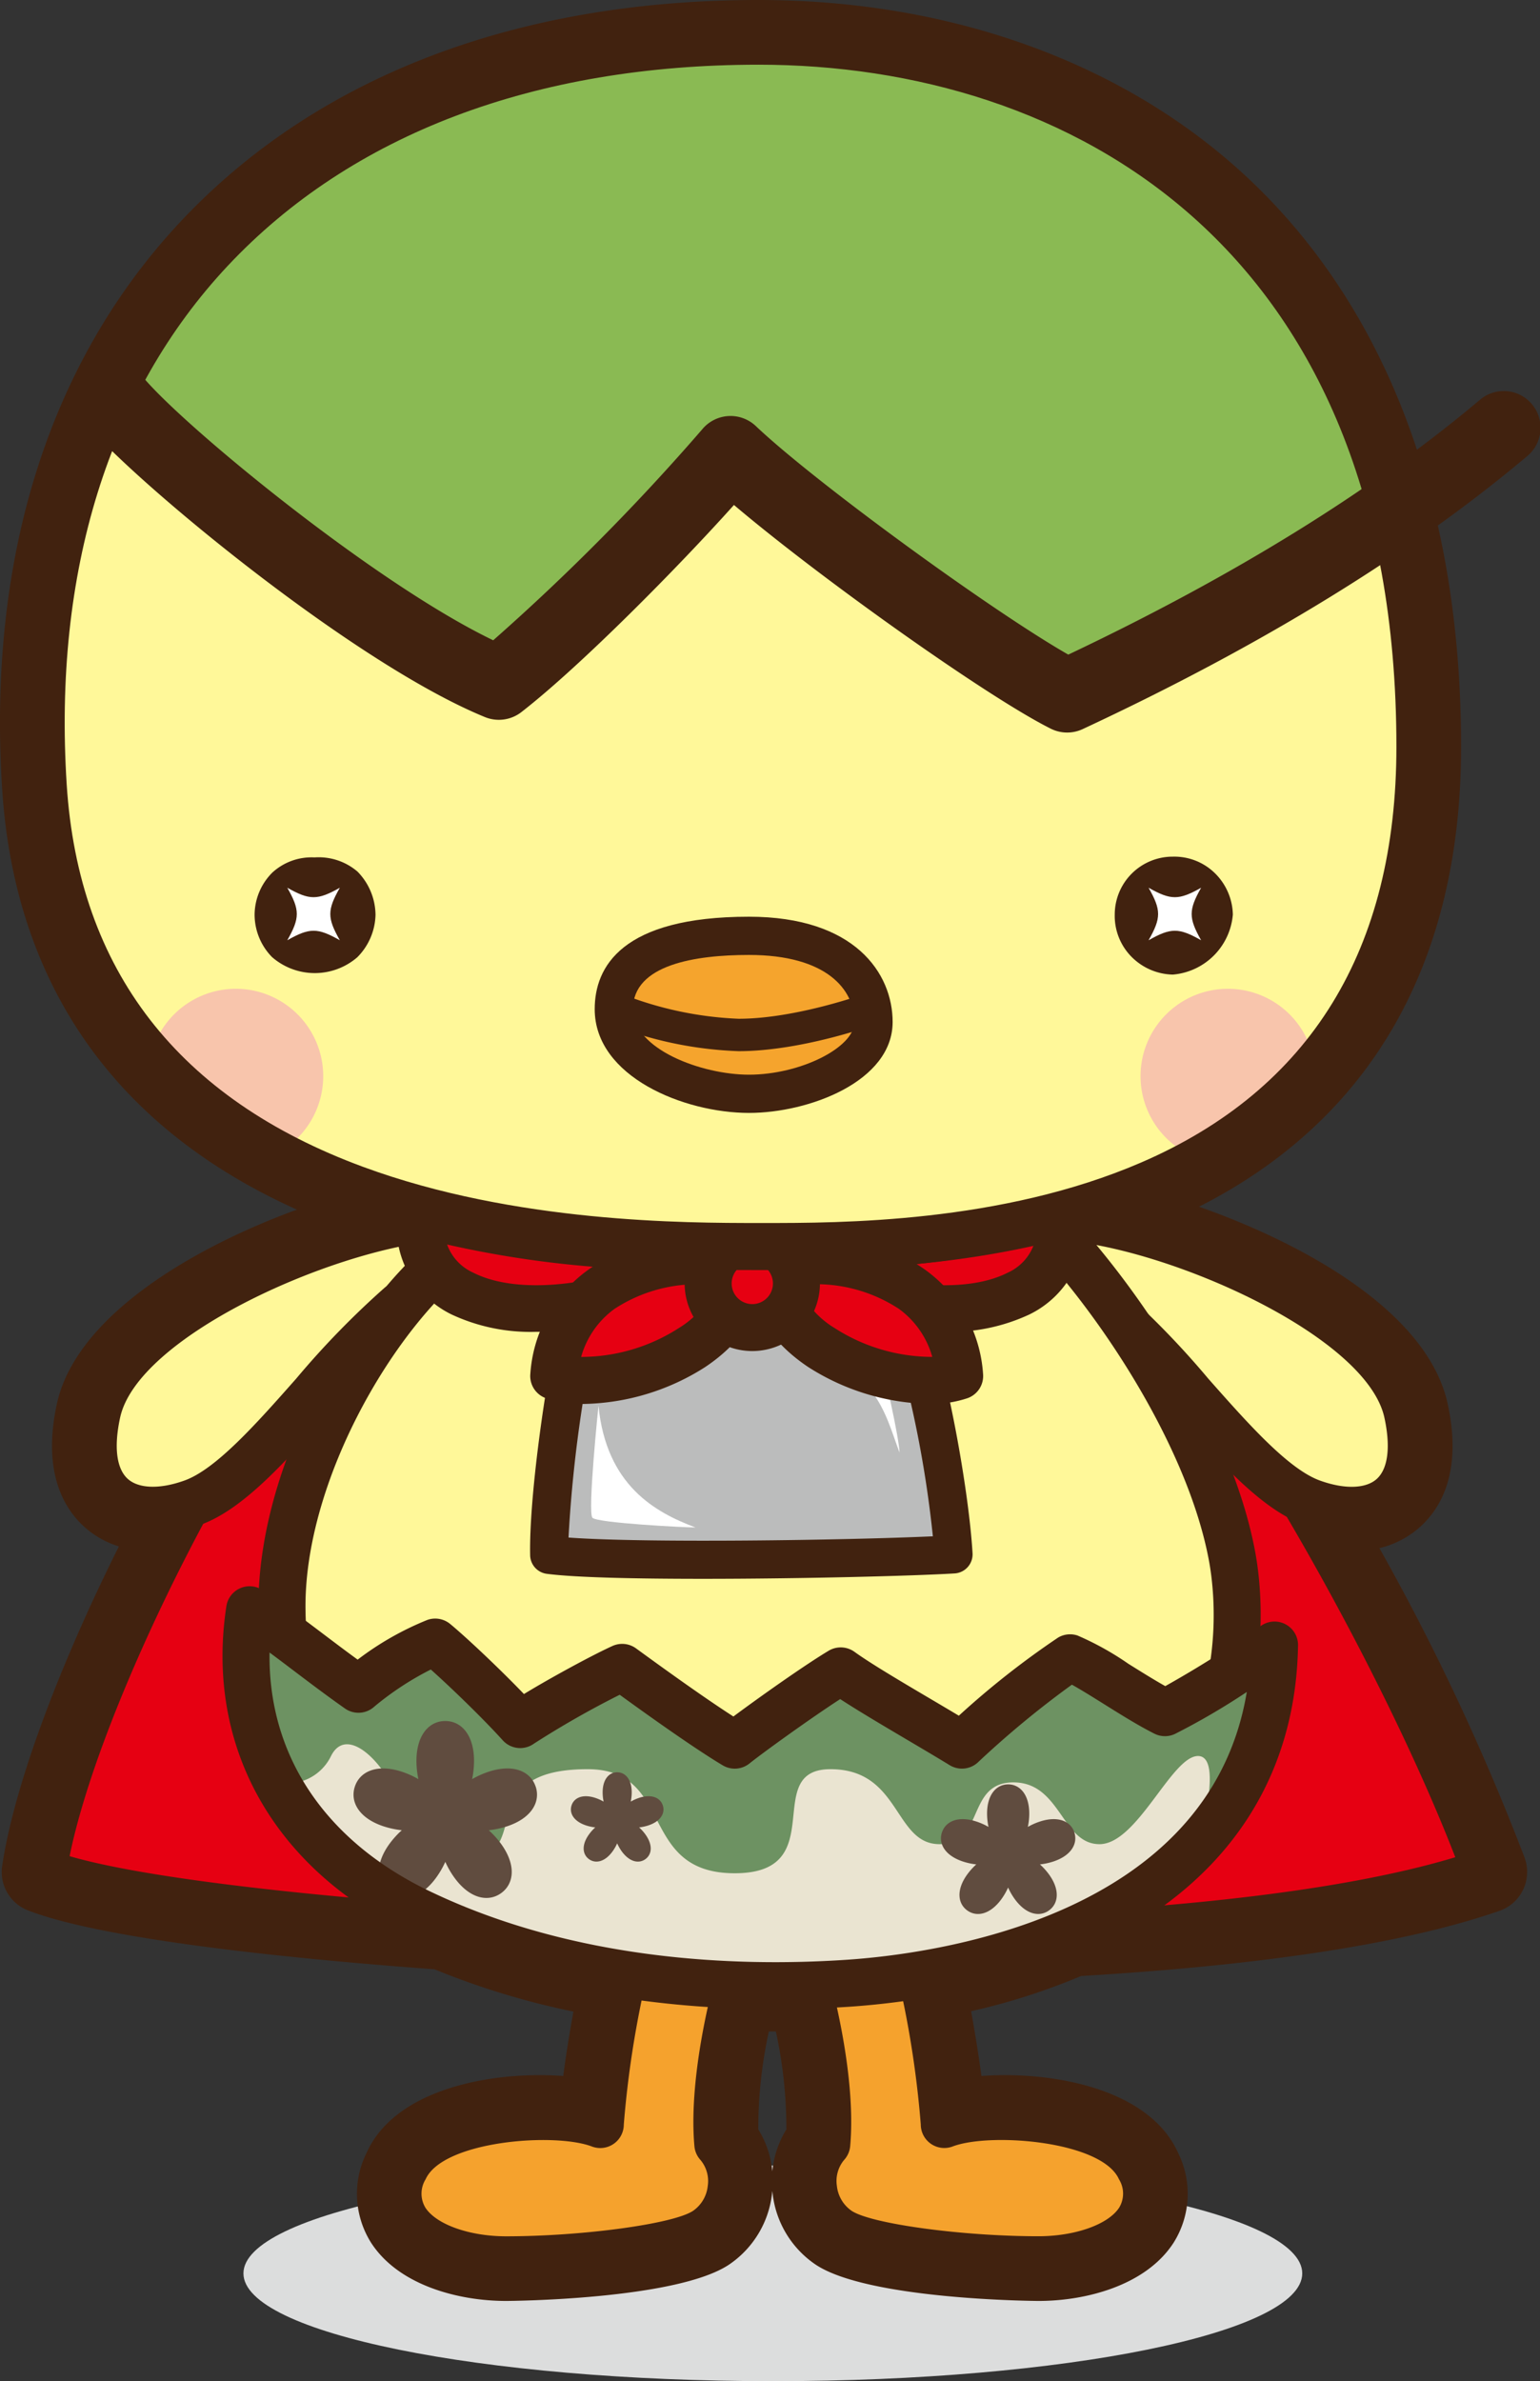 <svg xmlns="http://www.w3.org/2000/svg" xmlns:xlink="http://www.w3.org/1999/xlink" viewBox="0 0 134.315 207.672">
<rect x="0" y="0" width="134.315" height="207.672" fill="#333333" stroke="none"/>
<defs>
<clipPath id="clip-path">
<path d="M5.857,70.629C8.42,110.8,55.008,110.8,68.254,110.8s57.676.426,57.676-43.587S97.748,5.677,68.254,5.677c-38.9,0-65.01,24.013-62.4,64.952" transform="translate(-5.677 -5.677)" fill="none"/>
</clipPath>
</defs>
<g transform="translate(67.157 103.836)">
<g transform="translate(-67.158 -103.836)">
<path d="M125.912,307.946c0,5.2-20.675,9.4-46.173,9.4s-46.174-4.209-46.174-9.4,20.673-9.406,46.174-9.406,46.173,4.211,46.173,9.406" transform="translate(-12.332 -109.679)" fill="#dcdddd"/>
<path d="M90.578,200.671c-.147,0-14.812-.086-19.435-3.169a8.652,8.652,0,0,1-3.752-6.184q-.014-.121-.027-.243c-.007.08-.016.16-.026.24a8.647,8.647,0,0,1-3.753,6.188c-4.622,3.082-19.287,3.168-19.435,3.168-4.106,0-9.357-1.332-11.779-5.074a8.006,8.006,0,0,1-.39-7.854c2.534-5.654,11.118-7.142,17.146-6.691.228-1.743.542-3.712.889-5.618a67.79,67.79,0,0,1-12.121-3.69c-10.5-.768-28.472-2.426-35.45-5.135a3.591,3.591,0,0,1-2.253-3.874c1-6.765,4.8-17.1,10.18-27.87a8.06,8.06,0,0,1-3.03-1.719c-1.791-1.628-3.658-4.807-2.382-10.7C6.617,114.8,16.8,108.818,25.9,105.494,10.1,98.4,1.28,85.892.188,68.772-1.1,48.647,4.287,31.548,15.755,19.324,27.616,6.682,45.049,0,66.169,0,82.813,0,97.848,5.4,108.5,15.21c12.389,11.406,18.936,28.666,18.936,49.914,0,18.832-7.849,32.5-22.858,40.115,8.963,3.152,19.937,9.1,21.69,17.2,1.3,5.992-.64,9.181-2.493,10.8a8.175,8.175,0,0,1-3.464,1.777,202.588,202.588,0,0,1,12.669,27.013,3.591,3.591,0,0,1-2.2,4.62c-8.1,2.815-20.373,4.726-36.49,5.682A56.34,56.34,0,0,1,84.7,175.4c.349,1.917.666,3.9.9,5.652,6.026-.452,14.615,1.037,17.148,6.693a8.007,8.007,0,0,1-.39,7.851C99.935,199.338,94.684,200.671,90.578,200.671ZM70.525,169.939A3.591,3.591,0,0,1,74,172.64c.669,2.618,2.172,9.289,1.683,14.674a3.593,3.593,0,0,1-.927,2.1,1.386,1.386,0,0,0-.238,1.037,1.523,1.523,0,0,0,.606,1.075c1.417.882,8.828,1.964,15.45,1.964,3.13,0,5.282-1.072,5.751-1.8.051-.079.187-.29-.135-1.009-1.039-2.32-9.665-3.146-12.543-2.048a3.591,3.591,0,0,1-4.871-3.356,83.959,83.959,0,0,0-1.8-11.949,3.591,3.591,0,0,1,2.907-4.294,51.318,51.318,0,0,0,12.111-3.531,3.593,3.593,0,0,1,1.249-.3c13.49-.774,24.1-2.2,31.635-4.245a221.279,221.279,0,0,0-14.233-28.383,3.591,3.591,0,0,1,4.64-5.067c.121.057.238.113.357.156,1.757.633,3,.533,3.407.174.325-.284.733-1.421.2-3.878-1.147-5.3-13.928-11.905-23.744-13.835a3.59,3.59,0,0,1-.905-.307,3.566,3.566,0,0,1-.957,0c-.19-.025-.378-.049-.559-.067-.011,0-.493-.05-1.258-.12a3.592,3.592,0,0,1-.579-7.051c19.249-5.031,29.01-17.633,29.01-37.457,0-53.763-41.4-57.941-54.086-57.941-19.085,0-34.707,5.9-45.175,17.056C10.917,34.979,6.2,50.22,7.356,68.314c1.144,17.9,12.043,29.428,32.4,34.261a3.591,3.591,0,0,1-.5,7.069c-.676.063-1.093.106-1.1.107-.253.027-.517.058-.791.1a3.6,3.6,0,0,1-1.256-.045,3.568,3.568,0,0,1-1.174.488c-9.907,2.174-21.827,8.482-22.951,13.67-.527,2.436-.127,3.578.193,3.868.364.331,1.477.458,3.059-.046a3.592,3.592,0,0,1,4.249,5.132C13.956,143.121,9.622,153.6,7.9,160.771c5.909,1.448,17.08,2.844,31.1,3.853a3.6,3.6,0,0,1,1.151.278,62.293,62.293,0,0,0,14.656,4.11,3.592,3.592,0,0,1,2.949,4.3,85.334,85.334,0,0,0-1.808,11.965,3.591,3.591,0,0,1-4.87,3.356c-2.879-1.1-11.5-.271-12.543,2.046-.323.721-.187.932-.135,1.012.469.724,2.621,1.8,5.75,1.8,6.624,0,14.036-1.081,15.457-1.967a1.52,1.52,0,0,0,.6-1.072,1.381,1.381,0,0,0-.238-1.035,3.589,3.589,0,0,1-.929-2.1c-.491-5.388,1.018-12.068,1.688-14.69a3.585,3.585,0,0,1,3.61-2.7c2,.073,4.038.078,6.071.014Zm-4.387,15.77a8.392,8.392,0,0,1,1.227,3.655,8.4,8.4,0,0,1,1.225-3.653,39.9,39.9,0,0,0-.917-8.543c-.2,0-.41,0-.614,0A39.882,39.882,0,0,0,66.138,185.708Zm19.825-.428h0Z" transform="translate(-0.002 0)" fill="#41220f"/>
<path d="M75.623,265.474a87.6,87.6,0,0,0-3.1,17.337c-3.591-1.368-14.877-1.025-17.1,3.934-2.309,5.15,3.418,7.867,8.893,7.867s14.877-.855,17.443-2.566a5.151,5.151,0,0,0,1.024-7.526c-.512-5.642,1.54-13.956,2.567-16.725" transform="translate(-20.171 -97.531)" fill="#f5a22d"/>
<path d="M63.125,295.471c-3.7,0-8.4-1.148-10.488-4.371a6.386,6.386,0,0,1-.277-6.386c2.418-5.4,11.792-6.292,17.086-5.6.5-4.736,2.012-12.688,3.055-15.535a2.052,2.052,0,0,1,3.854,1.411,87.335,87.335,0,0,0-2.971,16.632,2.052,2.052,0,0,1-2.783,1.917c-3.277-1.248-13-.481-14.5,2.855a2.374,2.374,0,0,0-.023,2.477c.952,1.47,3.848,2.5,7.042,2.5,6.669,0,14.593-1.079,16.305-2.221a3.018,3.018,0,0,0,1.281-2.172,2.859,2.859,0,0,0-.631-2.26,2.048,2.048,0,0,1-.531-1.2c-.578-6.361,1.766-15.144,2.685-17.623a2.052,2.052,0,1,1,3.849,1.427c-.884,2.384-2.778,9.956-2.49,15.227a7.009,7.009,0,0,1,1.192,4.924,7.11,7.11,0,0,1-3.079,5.094C78.144,294.936,66.813,295.471,63.125,295.471Z" transform="translate(-18.977 -96.339)" fill="#41220f"/>
<path d="M119.662,265.474a87.591,87.591,0,0,1,3.1,17.337c3.589-1.368,14.878-1.025,17.1,3.934,2.31,5.15-3.42,7.867-8.893,7.867s-14.876-.855-17.441-2.566a5.154,5.154,0,0,1-1.027-7.526c.512-5.642-1.538-13.956-2.565-16.725" transform="translate(-40.388 -97.531)" fill="#f5a22d"/>
<path d="M129.771,295.471c-3.688,0-15.019-.535-18.581-2.911a7.114,7.114,0,0,1-3.078-5.091,7.013,7.013,0,0,1,1.19-4.926c.29-5.275-1.6-12.845-2.488-15.228a2.052,2.052,0,1,1,3.849-1.427c.919,2.478,3.262,11.258,2.684,17.624a2.06,2.06,0,0,1-.529,1.2,2.861,2.861,0,0,0-.63,2.262,3.021,3.021,0,0,0,1.28,2.171c1.712,1.142,9.635,2.221,16.3,2.221,3.195,0,6.091-1.027,7.043-2.5a2.37,2.37,0,0,0-.023-2.475c-1.494-3.338-11.219-4.1-14.5-2.856a2.052,2.052,0,0,1-2.783-1.917,87.346,87.346,0,0,0-2.969-16.632,2.052,2.052,0,0,1,3.853-1.411c1.043,2.846,2.555,10.8,3.054,15.535,5.294-.694,14.667.2,17.086,5.6a6.385,6.385,0,0,1-.277,6.384C138.173,294.323,133.473,295.471,129.771,295.471Z" transform="translate(-39.196 -96.339)" fill="#41220f"/>
<path d="M37.558,167.373C26.4,174.3,8.229,209.12,5.921,224.7c9.551,3.71,45.373,6.048,62.908,6.157S116,230.184,131.78,224.7c-6.541-17.987-23.041-47.325-34.269-57.467-11.087,4.755-46.869,3.6-59.954.138" transform="translate(-2.176 -61.439)" fill="#e60012"/>
<path d="M70.61,231.728q-1.556,0-2.985-.009c-16.82-.1-53.5-2.358-63.639-6.3A2.051,2.051,0,0,1,2.7,223.21c2.389-16.129,20.978-51.566,32.584-58.772a2.061,2.061,0,0,1,1.607-.24c12.583,3.329,48.075,4.483,58.62-.04a2.054,2.054,0,0,1,2.184.363c11.426,10.321,28.1,39.808,34.822,58.289a2.053,2.053,0,0,1-1.255,2.64C115.806,230.819,87.784,231.728,70.61,231.728Zm-63.553-9.6c10.814,3.162,42.688,5.378,60.592,5.488,15.8.1,44.033-.5,60.263-5.395-6.683-17.282-21.656-43.673-32.06-53.8-12.615,4.369-45.486,3.242-59.107-.027C26.422,175.735,10.179,206.706,7.057,222.127Z" transform="translate(-0.985 -60.248)" fill="#41220f"/>
<path d="M39.561,175.2c-6.164,5.1-12.615,15.188-18.037,17.143s-9.96-.306-8.329-7.844c1.865-8.619,20.04-16.064,29.315-17.023,0,0,11.93-1.229,12.358-.242S39.561,175.2,39.561,175.2" transform="translate(-4.725 -61.299)" fill="#fff899"/>
<path d="M16.865,193.859A7.233,7.233,0,0,1,12,192.183c-1.541-1.348-3.139-4.06-2-9.317,2.116-9.782,21.345-17.622,31.11-18.631,13.429-1.384,13.88-.338,14.452.985.883,2.039-1.321,3.274-3.091,4.266-1.289.723-3.1,1.649-5.395,2.751-3.29,1.583-6.654,3.095-7.607,3.521a75.424,75.424,0,0,0-7.025,7.293c-3.945,4.46-7.671,8.673-11.413,10.023A12.34,12.34,0,0,1,16.865,193.859Zm29.772-25.976c-1.663.111-3.453.263-5.11.433-9.542.987-26.011,8.442-27.519,15.417-.558,2.578-.313,4.482.692,5.36.963.843,2.808.887,4.934.119,2.756-.994,6.3-5,9.732-8.881a74.9,74.9,0,0,1,7.694-7.913,2.038,2.038,0,0,1,.476-.3C40.6,170.767,43.927,169.217,46.637,167.883Z" transform="translate(-3.532 -60.097)" fill="#41220f"/>
<path d="M143.478,175.2c6.162,5.1,12.612,15.188,18.037,17.143s9.958-.306,8.327-7.844c-1.864-8.619-20.039-16.064-29.314-17.023,0,0-11.929-1.229-12.359-.242s15.309,7.966,15.309,7.966" transform="translate(-47.085 -61.299)" fill="#fff899"/>
<path d="M163.775,193.859a12.353,12.353,0,0,1-4.163-.786c-3.744-1.35-7.471-5.564-11.417-10.026a75.43,75.43,0,0,0-7.02-7.29c-.953-.426-4.318-1.937-7.608-3.52-2.291-1.1-4.107-2.028-5.4-2.751-1.771-.992-3.974-2.227-3.092-4.266.576-1.325,1.029-2.369,14.453-.985,9.765,1.01,28.993,8.85,31.109,18.631,1.138,5.258-.461,7.97-2,9.318A7.232,7.232,0,0,1,163.775,193.859ZM134,167.883c2.71,1.334,6.04,2.883,9.1,4.24a2.046,2.046,0,0,1,.476.3,74.952,74.952,0,0,1,7.689,7.91c3.43,3.879,6.977,7.889,9.735,8.884,2.127.769,3.971.722,4.933-.118,1-.879,1.251-2.783.693-5.361-1.509-6.974-17.976-14.429-27.519-15.416C137.456,168.146,135.664,167.994,134,167.883Z" transform="translate(-45.879 -60.096)" fill="#41220f"/>
<path d="M57.371,168.237c-8.487,4.25-18.659,20.154-18.492,33.493.153,12.188,5.9,29.584,43.608,29.584s41.3-23.172,39.266-34.2c-2.043-11.1-10.663-23.571-17.308-30.152" transform="translate(-14.284 -61.339)" fill="#fff899"/>
<path d="M81.294,232.175c-37.41,0-45.478-17.19-45.66-31.611-.178-14.287,10.4-30.736,19.626-35.354a2.052,2.052,0,0,1,1.838,3.67c-7.943,3.977-17.513,19.356-17.359,31.633.23,18.286,14.211,27.557,41.555,27.557,15.145,0,25.959-3.763,32.138-11.186,6.765-8.125,5.621-17.815,5.109-20.592-1.845-10.031-9.816-22.214-16.734-29.064a2.053,2.053,0,0,1,2.888-2.918c7.147,7.076,15.791,19.871,17.883,31.239.593,3.22,1.916,14.464-5.991,23.961C109.591,227.914,97.717,232.175,81.294,232.175Z" transform="translate(-13.092 -60.147)" fill="#41220f"/>
<path d="M34.239,221.922C32.622,232.5,37.317,242.7,49.119,248.343s25.395,6.925,37.195,6.155,36.92-5.9,37.314-29.5a85.912,85.912,0,0,1-9.554,5.89c-2.74-1.37-6.737-4.263-8.277-4.777a75.4,75.4,0,0,0-9.43,7.607c-3.417-2.09-8.368-4.869-10.572-6.464-2.566,1.538-7.975,5.441-9.243,6.467-3.088-1.842-8.822-6.051-9.819-6.772a81.617,81.617,0,0,0-8.893,4.978,93.389,93.389,0,0,0-7.417-7.183,25.337,25.337,0,0,0-6.69,4.1c-3.354-2.355-6.672-5.094-9.493-6.926" transform="translate(-12.467 -81.53)" fill="#eae4d1"/>
<path d="M79.284,255.294c-9.291,0-20.868-1.366-31.594-6.5C36.06,243.234,30.2,232.8,32.025,220.889a1.41,1.41,0,0,1,2.163-.97c1.633,1.061,3.388,2.387,5.247,3.791,1.115.843,2.262,1.709,3.412,2.539a25.927,25.927,0,0,1,6.293-3.659,1.406,1.406,0,0,1,1.359.244c1.47,1.209,4.555,4.13,6.74,6.436a91.827,91.827,0,0,1,8.091-4.426,1.408,1.408,0,0,1,1.409.142l.385.28c1.477,1.073,5.692,4.138,8.517,5.923,1.988-1.5,6.321-4.593,8.609-5.964a1.411,1.411,0,0,1,1.552.066c1.423,1.031,4.12,2.624,6.73,4.165.968.571,1.928,1.139,2.82,1.675a74.721,74.721,0,0,1,8.917-7.059,1.4,1.4,0,0,1,1.155-.118,26.555,26.555,0,0,1,4.3,2.4c1.213.759,2.461,1.539,3.551,2.131A93.807,93.807,0,0,0,122,223.021a1.41,1.41,0,0,1,2.217,1.181c-.44,26.352-29.681,30.3-38.633,30.885C83.649,255.213,81.533,255.294,79.284,255.294ZM34.564,223.6c-.634,9.768,4.5,17.939,14.342,22.648,12.774,6.109,26.9,6.648,36.5,6.02,8.006-.521,33.424-3.889,35.819-25.313a69.8,69.8,0,0,1-7.37,4.389,1.409,1.409,0,0,1-1.227-.016c-1.339-.67-2.894-1.642-4.4-2.582-1.108-.693-2.331-1.458-3.13-1.867a80.341,80.341,0,0,0-8.54,7,1.41,1.41,0,0,1-1.745.217c-1.122-.686-2.412-1.447-3.713-2.217-2.257-1.333-4.578-2.7-6.165-3.765-2.689,1.715-7.212,4.986-8.314,5.877a1.41,1.41,0,0,1-1.61.114c-2.709-1.616-7.357-4.976-9.248-6.35a82.729,82.729,0,0,0-7.914,4.488,1.411,1.411,0,0,1-1.874-.2c-1.9-2.1-4.957-5.026-6.639-6.5a25.753,25.753,0,0,0-5.465,3.517,1.409,1.409,0,0,1-1.766.116c-1.483-1.041-2.95-2.149-4.368-3.221C36.635,225.132,35.574,224.33,34.564,223.6Z" transform="translate(-11.646 -80.711)" fill="#221815"/>
<path d="M116.975,242.362A25.3,25.3,0,0,0,123.627,225a85.956,85.956,0,0,1-9.554,5.89c-2.74-1.37-6.737-4.263-8.277-4.776a75.34,75.34,0,0,0-9.431,7.607c-3.417-2.09-8.367-4.869-10.572-6.465-2.565,1.539-7.975,5.441-9.243,6.467-3.088-1.842-8.822-6.052-9.819-6.772a81.3,81.3,0,0,0-8.893,4.979,93.317,93.317,0,0,0-7.417-7.185,25.359,25.359,0,0,0-6.689,4.105c-3.354-2.355-6.672-5.094-9.493-6.927a23.931,23.931,0,0,0,2.4,15.051,4.235,4.235,0,0,0,4.7-2.3c1.535-3.069,5.5,1.375,6.442,5.427s6.763,4.52,8.143,2.262.12-6.539,7.789-6.539,4.326,9.076,12.833,9.076,2.218-9.076,8.353-9.076,5.521,6.539,9.508,6.539,2.3-5.389,6.443-5.389,4.216,5.389,7.514,5.389,6.291-7.688,8.591-7.688.015,7.689.015,7.689" transform="translate(-12.466 -81.53)" fill="#6d9262"/>
<path d="M141.379,250.19c-.315-.965-1.4-1.478-3-.96a5.547,5.547,0,0,0-1.065.474,5.671,5.671,0,0,0,.123-1.16c0-1.676-.822-2.551-1.839-2.551s-1.84.875-1.84,2.551a5.717,5.717,0,0,0,.123,1.16,5.631,5.631,0,0,0-1.062-.474c-1.6-.519-2.683-.006-3,.96s.264,2.021,1.858,2.539a5.7,5.7,0,0,0,1.14.242,5.75,5.75,0,0,0-.781.865c-.985,1.357-.834,2.548-.013,3.147s2,.373,2.988-.985a5.707,5.707,0,0,0,.582-1.01,5.629,5.629,0,0,0,.582,1.011c.986,1.357,2.166,1.58,2.987.984s.976-1.79-.01-3.147a5.838,5.838,0,0,0-.783-.865,5.712,5.712,0,0,0,1.143-.242c1.595-.518,2.172-1.572,1.859-2.539" transform="translate(-47.667 -90.374)" fill="#604c3f"/>
<path d="M86.728,247.215c-.215-.666-.965-1.018-2.064-.661a3.865,3.865,0,0,0-.733.328,4.015,4.015,0,0,0,.085-.8c0-1.155-.569-1.759-1.268-1.759s-1.268.6-1.268,1.759a3.924,3.924,0,0,0,.085.8,3.945,3.945,0,0,0-.732-.328c-1.1-.357-1.849-.005-2.065.661s.182,1.392,1.281,1.749a4,4,0,0,0,.787.168,3.856,3.856,0,0,0-.54.6c-.679.936-.574,1.756-.008,2.167s1.38.257,2.059-.678a3.88,3.88,0,0,0,.4-.7,3.983,3.983,0,0,0,.4.7c.681.935,1.494,1.091,2.062.678s.67-1.232-.008-2.167a3.859,3.859,0,0,0-.54-.6,4.022,4.022,0,0,0,.786-.168c1.1-.357,1.5-1.083,1.282-1.749" transform="translate(-28.918 -89.76)" fill="#604c3f"/>
<path d="M64.631,242.986c-.429-1.319-1.911-2.019-4.09-1.311a7.75,7.75,0,0,0-1.454.65,7.864,7.864,0,0,0,.167-1.586c0-2.289-1.125-3.483-2.51-3.483s-2.513,1.194-2.513,3.483a7.732,7.732,0,0,0,.17,1.586,7.779,7.779,0,0,0-1.455-.65c-2.177-.708-3.662-.008-4.09,1.311s.361,2.758,2.54,3.466a7.825,7.825,0,0,0,1.557.33,7.9,7.9,0,0,0-1.07,1.181c-1.344,1.853-1.136,3.48-.015,4.3s2.734.508,4.081-1.345a7.8,7.8,0,0,0,.8-1.38,7.593,7.593,0,0,0,.793,1.38c1.346,1.853,2.959,2.158,4.082,1.345s1.328-2.444-.018-4.3a7.77,7.77,0,0,0-1.067-1.181,7.882,7.882,0,0,0,1.559-.33c2.177-.708,2.966-2.146,2.537-3.466" transform="translate(-17.909 -87.164)" fill="#604c3f"/>
<path d="M78.913,255.562c-9.365,0-21.043-1.379-31.873-6.56-11.9-5.691-17.888-16.375-16.022-28.582a2.053,2.053,0,0,1,3.147-1.411c1.652,1.074,3.415,2.406,5.284,3.817.989.748,2,1.513,3.018,2.253a26.026,26.026,0,0,1,6.09-3.467,2.052,2.052,0,0,1,1.977.354c1.4,1.155,4.268,3.856,6.438,6.113,2.322-1.418,5.994-3.411,7.721-4.192a2.055,2.055,0,0,1,2.049.206l.387.282c1.409,1.024,5.32,3.868,8.11,5.663,2.131-1.587,6.136-4.433,8.308-5.736a2.052,2.052,0,0,1,2.258.1c1.4,1.013,4.084,2.6,6.68,4.132.824.486,1.642.97,2.417,1.434a73.738,73.738,0,0,1,8.67-6.821,2.056,2.056,0,0,1,1.682-.172,25.511,25.511,0,0,1,4.435,2.467c1.1.685,2.218,1.387,3.218,1.946a97.352,97.352,0,0,0,8.354-5.263,2.052,2.052,0,0,1,3.225,1.718c-.182,10.9-5.52,19.573-15.436,25.073-8.693,4.822-18.641,6.1-23.8,6.441C83.3,255.482,81.176,255.562,78.913,255.562Zm-44.129-31.1c-.136,8.969,4.84,16.448,14.026,20.842,12.648,6.05,26.654,6.581,36.176,5.959,7.7-.5,31.756-3.667,35.03-23.364a61.159,61.159,0,0,1-6.269,3.662,2.049,2.049,0,0,1-1.785-.024c-1.366-.683-2.935-1.664-4.45-2.612-.914-.571-1.983-1.239-2.75-1.663a83.464,83.464,0,0,0-8.123,6.705,2.053,2.053,0,0,1-2.537.316c-1.12-.685-2.406-1.444-3.705-2.212-2.1-1.242-4.261-2.517-5.843-3.552-2.693,1.747-6.858,4.763-7.906,5.61a2.051,2.051,0,0,1-2.342.167c-2.593-1.547-6.925-4.661-8.983-6.154a80.934,80.934,0,0,0-7.475,4.26,2.052,2.052,0,0,1-2.725-.286c-1.776-1.965-4.563-4.648-6.274-6.176a25.905,25.905,0,0,0-4.921,3.23,2.048,2.048,0,0,1-2.568.169c-1.492-1.047-2.963-2.158-4.386-3.234C36.224,225.535,35.493,224.983,34.784,224.458Z" transform="translate(-11.273 -80.339)" fill="#41220f"/>
<path d="M78.259,182.289c-1.33,5.827-2.626,15.569-2.532,20.186,5.864.77,29.1.34,35.253-.044-.332-5.622-2.265-15.929-3.966-20.395-4.053,0-23.689,0-28.755.253" transform="translate(-27.82 -66.877)" fill="#bbbcbc"/>
<path d="M88.271,203.49c-5.824,0-11.108-.115-13.547-.435a1.412,1.412,0,0,1-1.227-1.37c-.1-4.879,1.275-14.862,2.568-20.528a1.41,1.41,0,0,1,1.3-1.1c3.29-.164,13.527-.255,28.825-.255a1.412,1.412,0,0,1,1.318.908c1.852,4.864,3.734,15.364,4.056,20.814a1.411,1.411,0,0,1-1.321,1.491C106.8,203.235,96.938,203.49,88.271,203.49Zm-11.949-3.109c6.679.531,24.92.25,32.322-.1a96.717,96.717,0,0,0-3.448-17.653c-13.312,0-22.618.077-26.612.208A115.817,115.817,0,0,0,76.322,200.381Z" transform="translate(-27.001 -66.057)" fill="#41220f"/>
<path d="M78.259,182.289c-1.33,5.827-2.626,15.569-2.532,20.186,5.864.77,29.1.34,35.253-.044-.332-5.622-2.265-15.929-3.966-20.395-4.053,0-23.689,0-28.755.253" transform="translate(-27.82 -66.877)" fill="#bbbcbc"/>
<path d="M88.271,203.49c-5.824,0-11.108-.115-13.547-.435a1.412,1.412,0,0,1-1.227-1.37c-.1-4.879,1.275-14.862,2.568-20.528a1.41,1.41,0,0,1,1.3-1.1c3.29-.164,13.527-.255,28.825-.255a1.412,1.412,0,0,1,1.318.908c1.852,4.864,3.734,15.364,4.056,20.814a1.411,1.411,0,0,1-1.321,1.491C106.8,203.235,96.938,203.49,88.271,203.49Zm-11.949-3.109c6.679.531,24.92.25,32.322-.1a96.717,96.717,0,0,0-3.448-17.653c-13.312,0-22.618.077-26.612.208A115.817,115.817,0,0,0,76.322,200.381Z" transform="translate(-27.001 -66.057)" fill="#41220f"/>
<path d="M88.132,203.6c-5.841,0-11.143-.115-13.591-.437a1.667,1.667,0,0,1-1.45-1.619c-.1-4.9,1.277-14.91,2.574-20.591a1.666,1.666,0,0,1,1.542-1.294c3.294-.165,13.535-.256,28.838-.256a1.667,1.667,0,0,1,1.558,1.074c1.861,4.884,3.75,15.423,4.073,20.89a1.668,1.668,0,0,1-1.561,1.762C106.665,203.341,96.805,203.6,88.132,203.6ZM76.438,200c6.77.5,24.311.232,31.777-.108a97.306,97.306,0,0,0-3.352-17.153c-13,0-22.143.075-26.218.2A116.043,116.043,0,0,0,76.438,200Z" transform="translate(-26.852 -65.908)" fill="#41220f"/>
<path d="M109.71,186.835s6.756-.073,7.207.364,1.845,7.1,1.845,8.119c-1.316-3.514-2.1-7.793-9.052-8.483" transform="translate(-40.307 -68.638)" fill="#fff"/>
<path d="M82.142,193.8s-.965,9.315-.526,9.766,7.976.844,8.991.844c-3.515-1.316-7.774-3.656-8.465-10.61" transform="translate(-29.944 -71.197)" fill="#fff"/>
<path d="M58.053,167.235c6.816,2.079,15.364,2.886,25.531,3.119-6.93,6.237-26.8,8.662-25.531-3.119" transform="translate(-21.308 -61.439)" fill="#e60012"/>
<path d="M66.848,176.4a16.274,16.274,0,0,1-7.333-1.509,8.525,8.525,0,0,1-4.695-9.067,2.052,2.052,0,0,1,2.639-1.743c6.024,1.837,13.727,2.772,24.979,3.03a2.052,2.052,0,0,1,1.325,3.577C80.084,174,73.052,176.4,66.848,176.4Zm-7.738-7.617a4.291,4.291,0,0,0,2.274,2.452c3.37,1.724,8.955,1.27,13.588-.317A89.963,89.963,0,0,1,59.111,168.784Z" transform="translate(-20.116 -60.248)" fill="#41220f"/>
<path d="M92.9,174.252c-7.309-1.541-15.774,1.153-16.544,9.618,4.231,1.539,16.16-1.539,16.544-9.618" transform="translate(-28.052 -63.866)" fill="#e60012"/>
<path d="M77.8,185.113a9.925,9.925,0,0,1-3.343-.507,2.052,2.052,0,0,1-1.342-2.115,12.167,12.167,0,0,1,4.9-8.968c3.591-2.654,8.867-3.577,14.111-2.472a2.052,2.052,0,0,1,1.626,2.105c-.165,3.48-2.034,6.505-5.4,8.749A20.318,20.318,0,0,1,77.8,185.113Zm-.257-4.1a15.765,15.765,0,0,0,8.53-2.522,7.919,7.919,0,0,0,3.209-3.72,13.182,13.182,0,0,0-8.83,2.055A7.763,7.763,0,0,0,77.546,181.011Z" transform="translate(-26.86 -62.673)" fill="#41220f"/>
<path d="M131.277,167.235c-6.816,2.079-15.364,2.886-25.527,3.119,6.931,6.237,26.8,8.662,25.527-3.119" transform="translate(-38.852 -61.439)" fill="#e60012"/>
<path d="M120.1,176.4c-6.2,0-13.234-2.4-16.916-5.713a2.052,2.052,0,0,1,1.326-3.577c11.249-.258,18.953-1.193,24.975-3.03a2.051,2.051,0,0,1,2.639,1.743,8.523,8.523,0,0,1-4.694,9.067A16.262,16.262,0,0,1,120.1,176.4Zm-8.122-5.482c4.633,1.588,10.216,2.04,13.584.318a4.3,4.3,0,0,0,2.274-2.453A90.006,90.006,0,0,1,111.979,170.919Z" transform="translate(-37.66 -60.248)" fill="#41220f"/>
<path d="M106.153,174.252c7.311-1.541,15.774,1.153,16.544,9.618-4.233,1.539-16.16-1.539-16.544-9.618" transform="translate(-39 -63.866)" fill="#e60012"/>
<path d="M118.864,185.113a20.32,20.32,0,0,1-10.547-3.207c-3.37-2.244-5.239-5.269-5.405-8.749a2.053,2.053,0,0,1,1.626-2.106c5.244-1.106,10.52-.182,14.111,2.47a12.172,12.172,0,0,1,4.9,8.969,2.052,2.052,0,0,1-1.342,2.115A9.928,9.928,0,0,1,118.864,185.113Zm-11.483-10.345a7.917,7.917,0,0,0,3.211,3.72,15.764,15.764,0,0,0,8.528,2.522,7.765,7.765,0,0,0-2.909-4.188A13.181,13.181,0,0,0,107.381,174.768Z" transform="translate(-37.808 -62.673)" fill="#41220f"/>
<path d="M105.335,174.688a3.848,3.848,0,1,1-3.849-3.847,3.849,3.849,0,0,1,3.849,3.847" transform="translate(-35.872 -62.764)" fill="#e60012"/>
<path d="M100.295,179.4a5.9,5.9,0,1,1,5.9-5.9A5.905,5.905,0,0,1,100.295,179.4Zm0-7.695a1.8,1.8,0,1,0,1.8,1.795A1.8,1.8,0,0,0,100.295,171.7Z" transform="translate(-34.681 -61.572)" fill="#41220f"/>
<path d="M68.254,5.677c-38.9,0-65.01,24.012-62.4,64.952C8.42,110.8,55.009,110.8,68.254,110.8s57.677.426,57.677-43.587S97.749,5.677,68.254,5.677" transform="translate(-2.087 -2.086)" fill="#fff899"/>
<path d="M127.245,44.875C121.417,23.1,102.264,7.369,78.167,5.52,50.917,3.428,37.052,13.981,29.787,18.912s-12.8,17-12.8,17l2,3.366c3.845,4.7,20.511,19.655,30.766,22.219,8.12-7.264,17.768-16.238,20.208-20.084,5.858,5.556,23.378,18.2,29.36,21.194,17.619-8.1,28.2-18.2,38.032-23.329" transform="translate(-6.24 -1.928)" fill="#8aba53"/>
<g transform="translate(3.59 3.591)">
<g clip-path="url(#clip-path)">
<path d="M172.483,143.933a7.618,7.618,0,1,1-7.619-7.619,7.62,7.62,0,0,1,7.619,7.619" transform="translate(-61.361 -53.671)" fill="#f8c5ac"/>
<path d="M35.715,143.933a7.62,7.62,0,1,1-7.619-7.619,7.621,7.621,0,0,1,7.619,7.619" transform="translate(-11.114 -53.671)" fill="#f8c5ac"/>
</g>
</g>
<path d="M96.417,129.013c7.872,0,10.863,3.858,10.863,7.514s-5.917,6.262-10.863,6.262S84.63,140.108,84.63,135.41s4.986-6.4,11.787-6.4" transform="translate(-31.093 -47.397)" fill="#f5a42d"/>
<path d="M95.448,143.489c-5.64,0-13.454-3.144-13.454-9.047,0-3.679,2.334-8.065,13.454-8.065,9.249,0,12.53,4.946,12.53,9.182C107.979,140.732,100.7,143.489,95.448,143.489Zm0-13.777c-4.617,0-10.119.821-10.119,4.73,0,3.487,5.993,5.712,10.119,5.712,4.469,0,9.2-2.362,9.2-4.595C104.644,132.732,102.229,129.712,95.448,129.712Z" transform="translate(-30.124 -46.429)" fill="#41220f"/>
<path d="M163.992,123.146a5.737,5.737,0,0,1-5.233,5.236,5.217,5.217,0,0,1-3.644-1.592,5.073,5.073,0,0,1-1.424-3.644,5.054,5.054,0,0,1,5.068-5.05,5.053,5.053,0,0,1,3.638,1.413,5.208,5.208,0,0,1,1.595,3.637" transform="translate(-56.465 -43.386)" fill="#41220f"/>
<path d="M94.682,141.912a33.385,33.385,0,0,1-11.465-2.458,1.411,1.411,0,0,1,1.1-2.6,31.05,31.05,0,0,0,10.361,2.232c5.075,0,11.185-2.234,11.245-2.257a1.411,1.411,0,0,1,.979,2.646C106.638,139.578,100.27,141.912,94.682,141.912Z" transform="translate(-30.259 -50.238)" fill="#41220f"/>
<path d="M96.983,82.259a3.2,3.2,0,0,1-1.434-.338C89.986,79.139,75.42,68.772,67.921,62.412c-4.7,5.249-13.3,13.992-18.539,18.063a3.206,3.206,0,0,1-3.182.435C34.612,76.166,15.306,60.079,11.353,55.248a3.206,3.206,0,1,1,4.962-4.061C19.76,55.4,36.544,69.222,46.924,74.213A192.543,192.543,0,0,0,65.143,55.826a3.206,3.206,0,0,1,4.686-.294c5.18,4.913,20.583,16.122,27.252,19.931,14.451-6.851,26.513-14.314,35.867-22.192a3.207,3.207,0,1,1,4.131,4.905c-10.1,8.5-23.134,16.507-38.743,23.783A3.211,3.211,0,0,1,96.983,82.259Z" transform="translate(-3.906 -18.373)" fill="#41220f"/>
<path d="M45.651,123.185a5.422,5.422,0,0,1-1.594,3.729,5.673,5.673,0,0,1-7.435-.023,5.3,5.3,0,0,1-1.518-3.705,5.243,5.243,0,0,1,1.555-3.669,5.055,5.055,0,0,1,3.669-1.315,5.2,5.2,0,0,1,3.749,1.235,5.453,5.453,0,0,1,1.573,3.749" transform="translate(-12.898 -43.425)" fill="#41220f"/>
<path d="M67.86,111.658h-.8c-6.568,0-21.948,0-35.914-5.148C13.363,99.955,3.764,87.526,2.619,69.568,1.361,49.878,6.6,33.177,17.772,21.271,29.335,8.947,46.379,2.433,67.063,2.433c28.875,0,59.729,16.7,59.729,63.585,0,19.47-8.328,32.938-24.754,40.031C89.29,111.555,75.019,111.658,67.86,111.658Zm-.8-105.121c-19.522,0-35.531,6.066-46.3,17.541C10.39,35.137,5.532,50.777,6.714,69.306c1.033,16.189,9.732,27.411,25.854,33.353,13.281,4.895,28.147,4.895,34.5,4.895h.378c6.725.005,20.747.006,32.971-5.272C115.193,95.9,122.688,83.7,122.688,66.018,122.688,22.163,93.954,6.537,67.063,6.537Z" transform="translate(-0.896 -0.894)" fill="#41220f"/>
<path d="M44.195,126.962c-1.107-1.948-1.107-2.632,0-4.58-1.95,1.1-2.634,1.1-4.583,0,1.105,1.948,1.105,2.631,0,4.58,1.949-1.105,2.633-1.105,4.583,0" transform="translate(-14.554 -44.961)" fill="#fff"/>
<path d="M162.939,126.962c-1.1-1.948-1.1-2.632,0-4.58-1.948,1.1-2.632,1.1-4.583,0,1.107,1.948,1.107,2.631,0,4.58,1.95-1.105,2.634-1.105,4.583,0" transform="translate(-58.179 -44.961)" fill="#fff"/>
</g>
</g>
</svg>
